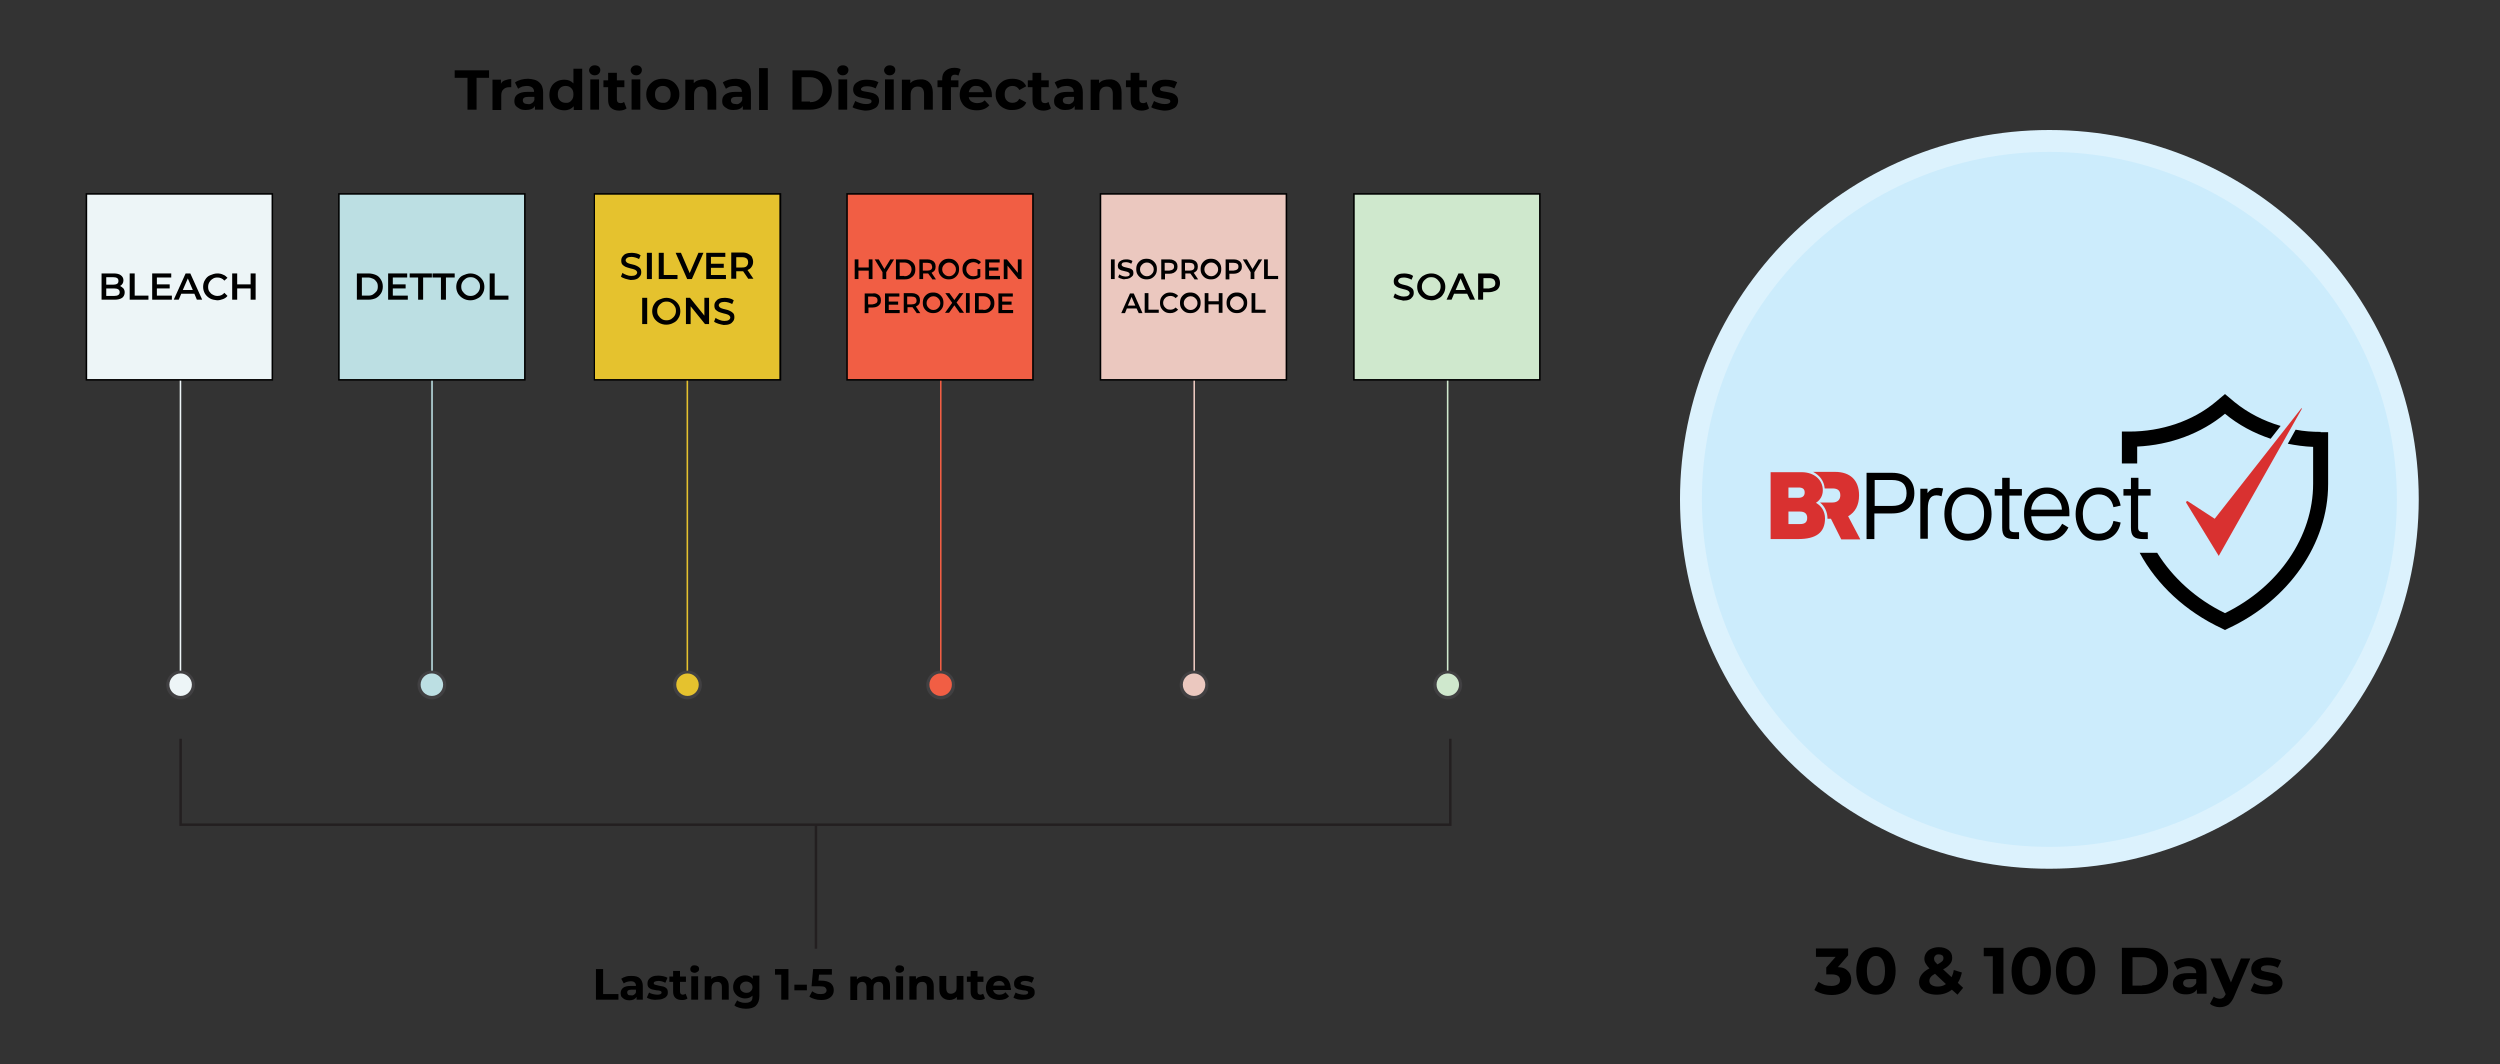 <?xml version="1.0" encoding="utf-8"?>
<!-- Generator: Adobe Illustrator 24.2.1, SVG Export Plug-In . SVG Version: 6.00 Build 0)  -->
<svg version="1.1" id="Layer_1" xmlns="http://www.w3.org/2000/svg" xmlns:xlink="http://www.w3.org/1999/xlink" x="0px" y="0px"
	 viewBox="0 0 800 340.6" style="enable-background:new 0 0 800 340.6;" xml:space="preserve">
<rect x="0" y="0" width="800" height="340.6" fill="#333333" stroke="none"/>
<style type="text/css">
	.st0{fill:#EBC8BF;}
	.st1{fill:#414042;}
	.st2{fill:#CCECFC;}
	.st3{fill:#DCF2FD;}
	.st4{fill:#EDF5F7;}
	.st5{fill:#BCDFE3;}
	.st6{fill:#E5C22E;}
	.st7{fill:#F15E44;}
	.st8{fill:#231F20;}
	.st9{fill:#CFE8CD;}
	.st10{fill:#D93130;}
	.st11{fill:#EDF5F7;stroke:#000000;stroke-width:0.5;stroke-miterlimit:10;}
	.st12{fill:#BCDFE3;stroke:#000000;stroke-width:0.5;stroke-miterlimit:10;}
	.st13{fill:#E5C22E;stroke:#000000;stroke-width:0.5;stroke-miterlimit:10;}
	.st14{fill:#F15E44;stroke:#000000;stroke-width:0.5;stroke-miterlimit:10;}
	.st15{fill:#EBC8BF;stroke:#000000;stroke-width:0.5;stroke-miterlimit:10;}
	.st16{fill:#CFE8CD;stroke:#000000;stroke-width:0.5;stroke-miterlimit:10;}
</style>
<g>
	<rect x="381.9" y="121.6" class="st0" width="0.5" height="93.5"/>
</g>
<g>
	<circle class="st0" cx="382.1" cy="219.2" r="4.1"/>
</g>
<g>
	<path class="st1" d="M382.1,223.8c-2.6,0-4.6-2.1-4.6-4.6c0-2.6,2.1-4.6,4.6-4.6c2.6,0,4.6,2.1,4.6,4.6c0,0,0,0,0,0
		C386.7,221.7,384.7,223.8,382.1,223.8z M382.1,215.5c-2,0-3.6,1.6-3.6,3.6s1.6,3.6,3.6,3.6c2,0,3.6-1.6,3.6-3.6c0,0,0,0,0,0
		C385.7,217.2,384.1,215.5,382.1,215.5L382.1,215.5L382.1,215.5z"/>
</g>
<g>
	<circle class="st2" cx="655.8" cy="159.8" r="114.7"/>
</g>
<g>
	<path class="st3" d="M655.8,278c-65.3,0-118.2-52.9-118.2-118.2c0-65.3,52.9-118.2,118.2-118.2c65.3,0,118.2,52.9,118.2,118.2
		c0,0,0,0,0,0C773.9,225.1,721.1,277.9,655.8,278z M655.8,48.6c-61.4,0-111.2,49.8-111.2,111.2c0,61.4,49.8,111.2,111.2,111.2
		S767,221.2,767,159.8c0,0,0,0,0,0C767,98.4,717.2,48.7,655.8,48.6z"/>
</g>
<g>
	<rect x="57.5" y="121.6" class="st4" width="0.5" height="93.5"/>
</g>
<g>
	<circle class="st4" cx="57.8" cy="219.2" r="4.1"/>
</g>
<g>
	<path class="st1" d="M57.8,223.8c-2.6,0-4.6-2.1-4.6-4.6c0-2.6,2.1-4.6,4.6-4.6c2.5,0,4.6,2.1,4.6,4.6
		C62.4,221.7,60.4,223.8,57.8,223.8C57.8,223.8,57.8,223.8,57.8,223.8z M57.8,215.5c-2,0-3.6,1.7-3.6,3.6c0,2,1.7,3.6,3.6,3.6
		c2,0,3.6-1.6,3.6-3.6C61.4,217.2,59.8,215.5,57.8,215.5C57.8,215.5,57.8,215.5,57.8,215.5L57.8,215.5z"/>
</g>
<g>
	<rect x="138" y="121.6" class="st5" width="0.5" height="93.5"/>
</g>
<g>
	<circle class="st5" cx="138.2" cy="219.2" r="4.1"/>
</g>
<g>
	<path class="st1" d="M138.2,223.8c-2.6,0-4.6-2.1-4.6-4.6c0-2.6,2.1-4.6,4.6-4.6c2.6,0,4.6,2.1,4.6,4.6c0,0,0,0,0,0
		C142.8,221.7,140.8,223.8,138.2,223.8z M138.2,215.5c-2,0-3.6,1.6-3.6,3.6c0,2,1.6,3.6,3.6,3.6c2,0,3.6-1.6,3.6-3.6c0,0,0,0,0,0
		C141.8,217.2,140.2,215.5,138.2,215.5L138.2,215.5L138.2,215.5z"/>
</g>
<g>
	<rect x="219.7" y="121.6" class="st6" width="0.5" height="93.5"/>
</g>
<g>
	<circle class="st6" cx="220" cy="219.2" r="4.1"/>
</g>
<g>
	<path class="st1" d="M220,223.8c-2.6,0-4.6-2.1-4.6-4.6c0-2.6,2.1-4.6,4.6-4.6c2.6,0,4.6,2.1,4.6,4.6c0,0,0,0,0,0
		C224.6,221.7,222.5,223.8,220,223.8z M220,215.5c-2,0-3.6,1.6-3.6,3.6c0,2,1.6,3.6,3.6,3.6c2,0,3.6-1.6,3.6-3.6c0,0,0,0,0,0
		C223.6,217.2,222,215.5,220,215.5L220,215.5L220,215.5z"/>
</g>
<g>
	<rect x="300.8" y="121.6" class="st7" width="0.5" height="93.5"/>
</g>
<g>
	<circle class="st7" cx="301" cy="219.2" r="4.1"/>
</g>
<g>
	<path class="st1" d="M301,223.8c-2.6,0-4.6-2.1-4.6-4.6c0-2.6,2.1-4.6,4.6-4.6c2.6,0,4.6,2.1,4.6,4.6c0,0,0,0,0,0
		C305.7,221.7,303.6,223.8,301,223.8z M301,215.5c-2,0-3.6,1.6-3.6,3.6s1.6,3.6,3.6,3.6c2,0,3.6-1.6,3.6-3.6c0,0,0,0,0,0
		C304.7,217.2,303,215.5,301,215.5L301,215.5L301,215.5z"/>
</g>
<g>
	<polygon class="st8" points="464.5,264.3 57.4,264.3 57.4,236.4 58.2,236.4 58.2,263.5 463.7,263.5 463.7,236.4 464.5,236.4 	"/>
</g>
<g>
	<rect x="260.7" y="263.9" class="st8" width="0.8" height="39.7"/>
</g>
<g>
	<rect x="27.7" y="62.1" class="st4" width="59.5" height="59.5"/>
	<path d="M87.4,121.8h-60v-60h60V121.8z M27.9,121.3h59v-59h-59V121.3z"/>
</g>
<g>
	<rect x="108.5" y="62.1" class="st5" width="59.5" height="59.5"/>
	<path d="M168.2,121.8h-60v-60h60V121.8z M108.7,121.3h59v-59h-59V121.3z"/>
</g>
<g>
	<rect x="190.2" y="62.1" class="st6" width="59.5" height="59.5"/>
	<path d="M250,121.8h-60v-60h60V121.8z M190.4,121.3h59v-59h-59V121.3z"/>
</g>
<g>
	<rect x="271" y="62.1" class="st7" width="59.5" height="59.5"/>
	<path d="M330.8,121.8h-60v-60h60V121.8z M271.3,121.3h59v-59h-59V121.3z"/>
</g>
<g>
	<rect x="352.1" y="62.1" class="st0" width="59.5" height="59.5"/>
	<path d="M411.9,121.8h-60v-60h60V121.8z M352.4,121.3h59v-59h-59V121.3z"/>
</g>
<g>
	<path d="M190.7,310.1h2.3v8h4.9v1.8h-7.2V310.1z"/>
	<path d="M204.8,313.1c0.6,0.6,0.9,1.4,0.9,2.5v4.3h-2V319c-0.4,0.7-1.2,1.1-2.3,1.1c-0.6,0-1.1-0.1-1.5-0.3c-0.4-0.2-0.7-0.5-1-0.8
		c-0.2-0.3-0.3-0.7-0.3-1.2c0-0.7,0.3-1.3,0.8-1.7s1.3-0.6,2.4-0.6h1.7c0-0.5-0.1-0.8-0.4-1.1c-0.3-0.3-0.7-0.4-1.3-0.4
		c-0.4,0-0.8,0.1-1.2,0.2s-0.7,0.3-1,0.5l-0.8-1.5c0.4-0.3,0.9-0.5,1.5-0.7c0.6-0.2,1.2-0.2,1.8-0.2
		C203.3,312.3,204.2,312.5,204.8,313.1z M202.9,318.3c0.3-0.2,0.5-0.4,0.6-0.8v-0.8H202c-0.9,0-1.3,0.3-1.3,0.9
		c0,0.3,0.1,0.5,0.3,0.7c0.2,0.2,0.5,0.2,0.9,0.2C202.3,318.6,202.6,318.5,202.9,318.3z"/>
	<path d="M208.4,319.8c-0.6-0.2-1.1-0.3-1.4-0.6l0.7-1.6c0.3,0.2,0.7,0.4,1.2,0.5c0.5,0.1,0.9,0.2,1.4,0.2c0.9,0,1.4-0.2,1.4-0.7
		c0-0.2-0.1-0.4-0.4-0.5c-0.3-0.1-0.6-0.2-1.2-0.2c-0.6-0.1-1.1-0.2-1.5-0.3s-0.7-0.3-1-0.6c-0.3-0.3-0.4-0.7-0.4-1.3
		c0-0.5,0.1-0.9,0.4-1.3c0.3-0.4,0.7-0.7,1.2-0.9c0.5-0.2,1.1-0.3,1.9-0.3c0.5,0,1.1,0.1,1.6,0.2c0.5,0.1,1,0.3,1.3,0.5l-0.7,1.6
		c-0.7-0.4-1.4-0.6-2.2-0.6c-0.5,0-0.8,0.1-1.1,0.2s-0.4,0.3-0.4,0.5c0,0.2,0.1,0.4,0.4,0.5c0.3,0.1,0.7,0.2,1.2,0.3
		c0.6,0.1,1.1,0.2,1.5,0.3c0.4,0.1,0.7,0.3,1,0.6c0.3,0.3,0.4,0.7,0.4,1.3c0,0.5-0.1,0.9-0.4,1.2c-0.3,0.4-0.7,0.6-1.2,0.8
		c-0.5,0.2-1.2,0.3-1.9,0.3C209.6,320,209,319.9,208.4,319.8z"/>
	<path d="M220,319.5c-0.2,0.2-0.5,0.3-0.8,0.4c-0.3,0.1-0.6,0.1-1,0.1c-0.9,0-1.6-0.2-2.1-0.7c-0.5-0.5-0.7-1.1-0.7-2v-3.1h-1.2
		v-1.7h1.2v-1.8h2.2v1.8h1.9v1.7h-1.9v3.1c0,0.3,0.1,0.6,0.2,0.7c0.2,0.2,0.4,0.3,0.7,0.3c0.3,0,0.6-0.1,0.9-0.3L220,319.5z"/>
	<path d="M221.3,311c-0.3-0.2-0.4-0.5-0.4-0.9c0-0.3,0.1-0.6,0.4-0.9s0.6-0.3,1-0.3c0.4,0,0.7,0.1,1,0.3c0.3,0.2,0.4,0.5,0.4,0.8
		c0,0.4-0.1,0.7-0.4,0.9c-0.3,0.2-0.6,0.4-1,0.4C221.9,311.3,221.6,311.2,221.3,311z M221.2,312.4h2.2v7.5h-2.2V312.4z"/>
	<path d="M232.3,313.1c0.6,0.6,0.9,1.4,0.9,2.5v4.3h-2.2v-4c0-0.6-0.1-1-0.4-1.3c-0.3-0.3-0.6-0.4-1.1-0.4c-0.6,0-1,0.2-1.3,0.5
		c-0.3,0.3-0.5,0.8-0.5,1.5v3.7h-2.2v-7.5h2.1v0.9c0.3-0.3,0.6-0.6,1.1-0.7s0.9-0.3,1.4-0.3C230.9,312.3,231.7,312.5,232.3,313.1z"
		/>
	<path d="M243,312.4v6.3c0,1.4-0.4,2.4-1.1,3.1c-0.7,0.7-1.8,1-3.2,1c-0.7,0-1.4-0.1-2.1-0.3c-0.7-0.2-1.2-0.4-1.6-0.8l0.9-1.6
		c0.3,0.3,0.7,0.5,1.2,0.6c0.5,0.2,1,0.2,1.5,0.2c0.8,0,1.3-0.2,1.7-0.5c0.4-0.3,0.5-0.9,0.5-1.5v-0.3c-0.6,0.6-1.4,0.9-2.4,0.9
		c-0.7,0-1.3-0.2-1.9-0.5c-0.6-0.3-1-0.7-1.4-1.3s-0.5-1.2-0.5-1.9s0.2-1.4,0.5-1.9s0.8-1,1.4-1.3c0.6-0.3,1.2-0.5,1.9-0.5
		c1.1,0,1.9,0.4,2.5,1.1v-1H243z M240.2,317.2c0.4-0.3,0.6-0.8,0.6-1.3s-0.2-1-0.6-1.3s-0.8-0.5-1.4-0.5s-1.1,0.2-1.4,0.5
		c-0.4,0.3-0.6,0.8-0.6,1.3s0.2,1,0.6,1.3c0.4,0.3,0.8,0.5,1.4,0.5S239.9,317.6,240.2,317.2z"/>
	<path d="M252.3,310.1v9.8H250v-8h-2v-1.8H252.3z"/>
	<path d="M254.2,315.1h4v1.8h-4V315.1z"/>
	<path d="M265.8,314.6c0.7,0.6,1,1.3,1,2.2c0,0.6-0.1,1.1-0.4,1.6s-0.8,0.9-1.4,1.2c-0.6,0.3-1.4,0.4-2.3,0.4c-0.7,0-1.4-0.1-2-0.3
		c-0.7-0.2-1.2-0.4-1.7-0.8l0.9-1.7c0.4,0.3,0.8,0.5,1.3,0.7c0.5,0.2,1,0.2,1.5,0.2c0.6,0,1-0.1,1.3-0.3c0.3-0.2,0.5-0.5,0.5-0.9
		c0-0.4-0.2-0.7-0.5-1c-0.3-0.2-0.9-0.3-1.8-0.3h-2.5l0.5-5.5h6v1.8h-4.1l-0.2,1.9h0.8C264.1,313.8,265.1,314.1,265.8,314.6z"/>
	<path d="M284,313.1c0.6,0.6,0.8,1.4,0.8,2.5v4.3h-2.2v-4c0-0.6-0.1-1-0.4-1.3c-0.2-0.3-0.6-0.4-1.1-0.4c-0.5,0-0.9,0.2-1.2,0.5
		s-0.4,0.8-0.4,1.5v3.8h-2.2v-4c0-1.2-0.5-1.8-1.4-1.8c-0.5,0-0.9,0.2-1.2,0.5c-0.3,0.3-0.4,0.8-0.4,1.5v3.8h-2.2v-7.5h2.1v0.9
		c0.3-0.3,0.6-0.6,1-0.7c0.4-0.2,0.9-0.3,1.3-0.3c0.5,0,1,0.1,1.4,0.3s0.8,0.5,1,0.9c0.3-0.4,0.7-0.7,1.2-0.9c0.5-0.2,1-0.3,1.5-0.3
		C282.7,312.3,283.5,312.5,284,313.1z"/>
	<path d="M286.9,311c-0.3-0.2-0.4-0.5-0.4-0.9c0-0.3,0.1-0.6,0.4-0.9s0.6-0.3,1-0.3c0.4,0,0.7,0.1,1,0.3c0.3,0.2,0.4,0.5,0.4,0.8
		c0,0.4-0.1,0.7-0.4,0.9c-0.3,0.2-0.6,0.4-1,0.4C287.5,311.3,287.2,311.2,286.9,311z M286.8,312.4h2.2v7.5h-2.2V312.4z"/>
	<path d="M297.9,313.1c0.6,0.6,0.9,1.4,0.9,2.5v4.3h-2.2v-4c0-0.6-0.1-1-0.4-1.3c-0.3-0.3-0.6-0.4-1.1-0.4c-0.6,0-1,0.2-1.3,0.5
		c-0.3,0.3-0.5,0.8-0.5,1.5v3.7H291v-7.5h2.1v0.9c0.3-0.3,0.6-0.6,1.1-0.7s0.9-0.3,1.4-0.3C296.5,312.3,297.3,312.5,297.9,313.1z"/>
	<path d="M308.3,312.4v7.5h-2.1V319c-0.3,0.3-0.6,0.6-1,0.7c-0.4,0.2-0.8,0.3-1.3,0.3c-1,0-1.8-0.3-2.4-0.9s-0.9-1.4-0.9-2.5v-4.3
		h2.2v3.9c0,1.2,0.5,1.8,1.5,1.8c0.5,0,0.9-0.2,1.3-0.5s0.5-0.8,0.5-1.5v-3.7H308.3z"/>
	<path d="M315.2,319.5c-0.2,0.2-0.5,0.3-0.8,0.4c-0.3,0.1-0.6,0.1-1,0.1c-0.9,0-1.6-0.2-2.1-0.7c-0.5-0.5-0.7-1.1-0.7-2v-3.1h-1.2
		v-1.7h1.2v-1.8h2.2v1.8h1.9v1.7h-1.9v3.1c0,0.3,0.1,0.6,0.2,0.7s0.4,0.3,0.7,0.3c0.3,0,0.6-0.1,0.9-0.3L315.2,319.5z"/>
	<path d="M323.5,316.8h-5.7c0.1,0.5,0.3,0.8,0.7,1.1s0.9,0.4,1.4,0.4c0.4,0,0.7-0.1,1-0.2c0.3-0.1,0.6-0.3,0.8-0.6l1.2,1.3
		c-0.7,0.8-1.7,1.2-3.1,1.2c-0.8,0-1.6-0.2-2.3-0.5s-1.2-0.8-1.5-1.4c-0.4-0.6-0.5-1.3-0.5-2c0-0.7,0.2-1.4,0.5-2
		c0.4-0.6,0.8-1.1,1.4-1.4c0.6-0.3,1.3-0.5,2.1-0.5c0.7,0,1.4,0.2,2,0.5s1.1,0.8,1.4,1.4s0.5,1.3,0.5,2.1
		C323.6,316.2,323.5,316.4,323.5,316.8z M318.4,314.3c-0.3,0.3-0.5,0.7-0.6,1.1h3.7c-0.1-0.5-0.3-0.9-0.6-1.1
		c-0.3-0.3-0.7-0.4-1.2-0.4C319.2,313.9,318.7,314.1,318.4,314.3z"/>
	<path d="M325.7,319.8c-0.6-0.2-1.1-0.3-1.4-0.6l0.7-1.6c0.3,0.2,0.7,0.4,1.2,0.5c0.5,0.1,0.9,0.2,1.4,0.2c0.9,0,1.4-0.2,1.4-0.7
		c0-0.2-0.1-0.4-0.4-0.5c-0.3-0.1-0.6-0.2-1.2-0.2c-0.6-0.1-1.1-0.2-1.5-0.3s-0.7-0.3-1-0.6c-0.3-0.3-0.4-0.7-0.4-1.3
		c0-0.5,0.1-0.9,0.4-1.3c0.3-0.4,0.7-0.7,1.2-0.9s1.2-0.3,1.9-0.3c0.5,0,1.1,0.1,1.6,0.2c0.5,0.1,1,0.3,1.3,0.5l-0.7,1.6
		c-0.7-0.4-1.4-0.6-2.2-0.6c-0.5,0-0.8,0.1-1,0.2c-0.2,0.1-0.4,0.3-0.4,0.5c0,0.2,0.1,0.4,0.4,0.5c0.3,0.1,0.7,0.2,1.2,0.3
		c0.6,0.1,1.1,0.2,1.5,0.3c0.4,0.1,0.7,0.3,1,0.6c0.3,0.3,0.4,0.7,0.4,1.3c0,0.5-0.1,0.9-0.4,1.2c-0.3,0.4-0.7,0.6-1.2,0.8
		c-0.5,0.2-1.2,0.3-1.9,0.3C326.9,320,326.3,319.9,325.7,319.8z"/>
</g>
<g>
	<path d="M149.5,24.9h-4v-2.4h11v2.4h-4v10.2h-2.9V24.9z"/>
	<path d="M161.6,25.7c0.6-0.2,1.2-0.4,2-0.4v2.6c-0.3,0-0.5,0-0.6,0c-0.8,0-1.4,0.2-1.9,0.7c-0.5,0.4-0.7,1.1-0.7,2v4.6h-2.8v-9.7
		h2.7v1.3C160.6,26.2,161,25.9,161.6,25.7z"/>
	<path d="M172.6,26.4c0.8,0.7,1.2,1.8,1.2,3.2v5.5h-2.6v-1.2c-0.5,0.9-1.5,1.3-3,1.3c-0.7,0-1.4-0.1-1.9-0.4c-0.5-0.3-1-0.6-1.3-1
		c-0.3-0.4-0.4-0.9-0.4-1.5c0-0.9,0.3-1.6,1-2.1c0.7-0.5,1.7-0.8,3.1-0.8h2.2c0-0.6-0.2-1.1-0.6-1.4c-0.4-0.3-0.9-0.5-1.7-0.5
		c-0.5,0-1,0.1-1.5,0.2c-0.5,0.2-0.9,0.4-1.3,0.7l-1-2c0.5-0.4,1.2-0.7,1.9-0.9c0.7-0.2,1.5-0.3,2.3-0.3
		C170.6,25.3,171.8,25.6,172.6,26.4z M170.2,33c0.4-0.2,0.6-0.5,0.8-1v-1H169c-1.2,0-1.7,0.4-1.7,1.1c0,0.4,0.1,0.6,0.4,0.9
		c0.3,0.2,0.7,0.3,1.2,0.3C169.4,33.4,169.8,33.3,170.2,33z"/>
	<path d="M186.3,21.8v13.4h-2.7V34c-0.7,0.8-1.7,1.3-3,1.3c-0.9,0-1.7-0.2-2.5-0.6s-1.3-1-1.7-1.7c-0.4-0.8-0.6-1.6-0.6-2.6
		s0.2-1.9,0.6-2.6c0.4-0.8,1-1.3,1.7-1.7s1.6-0.6,2.5-0.6c1.2,0,2.2,0.4,2.9,1.2v-4.7H186.3z M182.8,32.2c0.5-0.5,0.7-1.1,0.7-2
		s-0.2-1.5-0.7-2c-0.5-0.5-1.1-0.7-1.8-0.7c-0.7,0-1.3,0.2-1.8,0.7c-0.5,0.5-0.7,1.1-0.7,2s0.2,1.5,0.7,2c0.5,0.5,1.1,0.7,1.8,0.7
		C181.8,33,182.4,32.7,182.8,32.2z"/>
	<path d="M189,23.6c-0.3-0.3-0.5-0.7-0.5-1.1c0-0.4,0.2-0.8,0.5-1.1c0.3-0.3,0.7-0.5,1.3-0.5c0.5,0,0.9,0.1,1.3,0.4
		c0.3,0.3,0.5,0.6,0.5,1.1c0,0.5-0.2,0.9-0.5,1.2c-0.3,0.3-0.7,0.5-1.3,0.5C189.8,24.1,189.3,23.9,189,23.6z M188.9,25.4h2.8v9.7
		h-2.8V25.4z"/>
	<path d="M200.5,34.7c-0.3,0.2-0.6,0.4-1,0.5s-0.8,0.2-1.3,0.2c-1.2,0-2-0.3-2.7-0.9s-0.9-1.5-0.9-2.6v-4h-1.5v-2.2h1.5v-2.4h2.8
		v2.4h2.4v2.2h-2.4v3.9c0,0.4,0.1,0.7,0.3,0.9c0.2,0.2,0.5,0.3,0.9,0.3c0.4,0,0.8-0.1,1.1-0.4L200.5,34.7z"/>
	<path d="M202.3,23.6c-0.3-0.3-0.5-0.7-0.5-1.1c0-0.4,0.2-0.8,0.5-1.1c0.3-0.3,0.7-0.5,1.3-0.5c0.5,0,0.9,0.1,1.3,0.4
		c0.3,0.3,0.5,0.6,0.5,1.1c0,0.5-0.2,0.9-0.5,1.2c-0.3,0.3-0.7,0.5-1.3,0.5C203,24.1,202.6,23.9,202.3,23.6z M202.1,25.4h2.8v9.7
		h-2.8V25.4z"/>
	<path d="M209.4,34.6c-0.8-0.4-1.4-1-1.9-1.8c-0.5-0.8-0.7-1.6-0.7-2.6s0.2-1.8,0.7-2.6s1.1-1.3,1.9-1.8c0.8-0.4,1.7-0.6,2.7-0.6
		s1.9,0.2,2.7,0.6c0.8,0.4,1.4,1,1.9,1.8s0.7,1.6,0.7,2.6s-0.2,1.8-0.7,2.6c-0.5,0.8-1.1,1.3-1.9,1.8c-0.8,0.4-1.7,0.6-2.7,0.6
		S210.2,35,209.4,34.6z M213.9,32.2c0.5-0.5,0.7-1.1,0.7-2s-0.2-1.5-0.7-2s-1.1-0.7-1.8-0.7c-0.7,0-1.3,0.2-1.8,0.7
		c-0.5,0.5-0.7,1.1-0.7,2s0.2,1.5,0.7,2c0.5,0.5,1.1,0.7,1.8,0.7C212.9,33,213.5,32.7,213.9,32.2z"/>
	<path d="M228.1,26.4c0.7,0.7,1.1,1.8,1.1,3.2v5.5h-2.8V30c0-0.8-0.2-1.3-0.5-1.7s-0.8-0.6-1.5-0.6c-0.7,0-1.3,0.2-1.7,0.7
		c-0.4,0.4-0.6,1.1-0.6,2v4.8h-2.8v-9.7h2.7v1.1c0.4-0.4,0.8-0.7,1.4-0.9c0.6-0.2,1.2-0.3,1.8-0.3C226.4,25.3,227.4,25.7,228.1,26.4
		z"/>
	<path d="M239.1,26.4c0.8,0.7,1.2,1.8,1.2,3.2v5.5h-2.6v-1.2c-0.5,0.9-1.5,1.3-3,1.3c-0.7,0-1.4-0.1-1.9-0.4c-0.5-0.3-1-0.6-1.3-1
		c-0.3-0.4-0.4-0.9-0.4-1.5c0-0.9,0.3-1.6,1-2.1c0.7-0.5,1.7-0.8,3.1-0.8h2.2c0-0.6-0.2-1.1-0.6-1.4c-0.4-0.3-0.9-0.5-1.7-0.5
		c-0.5,0-1,0.1-1.5,0.2c-0.5,0.2-0.9,0.4-1.3,0.7l-1-2c0.5-0.4,1.2-0.7,1.9-0.9c0.7-0.2,1.5-0.3,2.3-0.3
		C237.2,25.3,238.3,25.6,239.1,26.4z M236.7,33c0.4-0.2,0.6-0.5,0.8-1v-1h-1.9c-1.2,0-1.7,0.4-1.7,1.1c0,0.4,0.1,0.6,0.4,0.9
		c0.3,0.2,0.7,0.3,1.2,0.3C235.9,33.4,236.4,33.3,236.7,33z"/>
	<path d="M242.9,21.8h2.8v13.4h-2.8V21.8z"/>
	<path d="M253.6,22.5h5.7c1.4,0,2.6,0.3,3.6,0.8c1,0.5,1.9,1.3,2.4,2.2c0.6,0.9,0.9,2.1,0.9,3.3s-0.3,2.4-0.9,3.3
		c-0.6,0.9-1.4,1.7-2.4,2.2c-1.1,0.5-2.3,0.8-3.6,0.8h-5.7V22.5z M259.2,32.7c1.3,0,2.3-0.4,3-1.1s1.1-1.7,1.1-2.9s-0.4-2.2-1.1-2.9
		s-1.8-1.1-3-1.1h-2.7v7.8H259.2z"/>
	<path d="M268.4,23.6c-0.3-0.3-0.5-0.7-0.5-1.1c0-0.4,0.2-0.8,0.5-1.1c0.3-0.3,0.7-0.5,1.3-0.5c0.5,0,0.9,0.1,1.3,0.4
		c0.3,0.3,0.5,0.6,0.5,1.1c0,0.5-0.2,0.9-0.5,1.2c-0.3,0.3-0.7,0.5-1.3,0.5C269.1,24.1,268.7,23.9,268.4,23.6z M268.3,25.4h2.8v9.7
		h-2.8V25.4z"/>
	<path d="M274.6,35c-0.8-0.2-1.4-0.4-1.8-0.7l0.9-2c0.4,0.3,1,0.5,1.6,0.7c0.6,0.2,1.2,0.3,1.8,0.3c1.2,0,1.8-0.3,1.8-0.9
		c0-0.3-0.2-0.5-0.5-0.6s-0.8-0.2-1.5-0.3c-0.8-0.1-1.4-0.3-2-0.4c-0.5-0.2-1-0.4-1.3-0.8c-0.4-0.4-0.6-1-0.6-1.7
		c0-0.6,0.2-1.2,0.5-1.6c0.4-0.5,0.9-0.8,1.5-1.1c0.7-0.3,1.5-0.4,2.4-0.4c0.7,0,1.4,0.1,2,0.2c0.7,0.1,1.2,0.4,1.7,0.6l-0.9,2
		c-0.9-0.5-1.8-0.7-2.8-0.7c-0.6,0-1.1,0.1-1.4,0.3c-0.3,0.2-0.5,0.4-0.5,0.6c0,0.3,0.2,0.5,0.5,0.6c0.3,0.1,0.8,0.2,1.5,0.3
		c0.8,0.1,1.4,0.3,1.9,0.4c0.5,0.2,0.9,0.4,1.3,0.8c0.4,0.4,0.6,0.9,0.6,1.7c0,0.6-0.2,1.1-0.5,1.6s-0.9,0.8-1.6,1.1
		c-0.7,0.3-1.5,0.4-2.5,0.4C276.1,35.3,275.3,35.2,274.6,35z"/>
	<path d="M283.4,23.6c-0.3-0.3-0.5-0.7-0.5-1.1c0-0.4,0.2-0.8,0.5-1.1c0.3-0.3,0.7-0.5,1.3-0.5c0.5,0,0.9,0.1,1.3,0.4
		c0.3,0.3,0.5,0.6,0.5,1.1c0,0.5-0.2,0.9-0.5,1.2c-0.3,0.3-0.7,0.5-1.3,0.5C284.1,24.1,283.7,23.9,283.4,23.6z M283.2,25.4h2.8v9.7
		h-2.8V25.4z"/>
	<path d="M297.4,26.4c0.7,0.7,1.1,1.8,1.1,3.2v5.5h-2.8V30c0-0.8-0.2-1.3-0.5-1.7s-0.8-0.6-1.5-0.6c-0.7,0-1.3,0.2-1.7,0.7
		c-0.4,0.4-0.6,1.1-0.6,2v4.8h-2.8v-9.7h2.7v1.1c0.4-0.4,0.8-0.7,1.4-0.9c0.6-0.2,1.2-0.3,1.8-0.3C295.7,25.3,296.7,25.7,297.4,26.4
		z"/>
	<path d="M304.2,25.7h2.5v2.2h-2.4v7.3h-2.8v-7.3h-1.5v-2.2h1.5v-0.4c0-1.1,0.3-2,1-2.6c0.7-0.6,1.6-1,2.8-1c0.4,0,0.8,0,1.2,0.1
		s0.7,0.2,0.9,0.4l-0.7,2c-0.3-0.2-0.7-0.3-1.1-0.3c-0.9,0-1.3,0.5-1.3,1.4V25.7z"/>
	<path d="M317.4,31.1H310c0.1,0.6,0.4,1.1,0.9,1.4s1.1,0.5,1.8,0.5c0.5,0,1-0.1,1.3-0.2c0.4-0.1,0.8-0.4,1.1-0.7l1.5,1.6
		c-0.9,1-2.2,1.6-4,1.6c-1.1,0-2.1-0.2-2.9-0.6s-1.5-1-1.9-1.8c-0.5-0.8-0.7-1.6-0.7-2.6c0-0.9,0.2-1.8,0.7-2.6
		c0.5-0.8,1.1-1.4,1.9-1.8c0.8-0.4,1.7-0.6,2.6-0.6c0.9,0,1.8,0.2,2.6,0.6c0.8,0.4,1.4,1,1.8,1.8c0.4,0.8,0.7,1.6,0.7,2.7
		C317.4,30.3,317.4,30.6,317.4,31.1z M310.8,28c-0.4,0.4-0.7,0.9-0.8,1.5h4.8c-0.1-0.6-0.4-1.1-0.8-1.5c-0.4-0.4-1-0.5-1.6-0.5
		C311.8,27.4,311.2,27.6,310.8,28z"/>
	<path d="M321.2,34.6c-0.8-0.4-1.5-1-1.9-1.8c-0.5-0.8-0.7-1.6-0.7-2.6s0.2-1.8,0.7-2.6s1.1-1.3,1.9-1.8c0.8-0.4,1.7-0.6,2.8-0.6
		c1,0,1.9,0.2,2.7,0.6c0.8,0.4,1.3,1,1.7,1.8l-2.2,1.2c-0.5-0.9-1.2-1.3-2.2-1.3c-0.7,0-1.3,0.2-1.8,0.7c-0.5,0.5-0.7,1.1-0.7,2
		s0.2,1.5,0.7,2c0.5,0.5,1.1,0.7,1.8,0.7c1,0,1.7-0.4,2.2-1.3l2.2,1.2c-0.3,0.8-0.9,1.4-1.7,1.8c-0.8,0.4-1.7,0.6-2.7,0.6
		C322.9,35.3,322,35,321.2,34.6z"/>
	<path d="M336.3,34.7c-0.3,0.2-0.6,0.4-1,0.5c-0.4,0.1-0.8,0.2-1.3,0.2c-1.2,0-2-0.3-2.7-0.9s-0.9-1.5-0.9-2.6v-4h-1.5v-2.2h1.5
		v-2.4h2.8v2.4h2.4v2.2h-2.4v3.9c0,0.4,0.1,0.7,0.3,0.9s0.5,0.3,0.9,0.3c0.4,0,0.8-0.1,1.1-0.4L336.3,34.7z"/>
	<path d="M345.3,26.4c0.8,0.7,1.2,1.8,1.2,3.2v5.5h-2.6v-1.2c-0.5,0.9-1.5,1.3-3,1.3c-0.7,0-1.4-0.1-1.9-0.4s-1-0.6-1.3-1
		c-0.3-0.4-0.4-0.9-0.4-1.5c0-0.9,0.3-1.6,1-2.1c0.7-0.5,1.7-0.8,3.1-0.8h2.2c0-0.6-0.2-1.1-0.6-1.4s-0.9-0.5-1.7-0.5
		c-0.5,0-1,0.1-1.5,0.2c-0.5,0.2-0.9,0.4-1.3,0.7l-1-2c0.5-0.4,1.2-0.7,1.9-0.9c0.7-0.2,1.5-0.3,2.3-0.3
		C343.3,25.3,344.5,25.6,345.3,26.4z M342.9,33c0.4-0.2,0.6-0.5,0.8-1v-1h-1.9c-1.2,0-1.7,0.4-1.7,1.1c0,0.4,0.1,0.6,0.4,0.9
		c0.3,0.2,0.7,0.3,1.2,0.3C342.1,33.4,342.5,33.3,342.9,33z"/>
	<path d="M357.8,26.4c0.7,0.7,1.1,1.8,1.1,3.2v5.5h-2.8V30c0-0.8-0.2-1.3-0.5-1.7s-0.8-0.6-1.5-0.6c-0.7,0-1.3,0.2-1.7,0.7
		c-0.4,0.4-0.6,1.1-0.6,2v4.8H349v-9.7h2.7v1.1c0.4-0.4,0.8-0.7,1.4-0.9c0.6-0.2,1.2-0.3,1.8-0.3C356.1,25.3,357.1,25.7,357.8,26.4z
		"/>
	<path d="M367.7,34.7c-0.3,0.2-0.6,0.4-1,0.5c-0.4,0.1-0.8,0.2-1.3,0.2c-1.2,0-2-0.3-2.7-0.9s-0.9-1.5-0.9-2.6v-4h-1.5v-2.2h1.5
		v-2.4h2.8v2.4h2.4v2.2h-2.4v3.9c0,0.4,0.1,0.7,0.3,0.9s0.5,0.3,0.9,0.3c0.4,0,0.8-0.1,1.1-0.4L367.7,34.7z"/>
	<path d="M370.2,35c-0.8-0.2-1.4-0.4-1.8-0.7l0.9-2c0.4,0.3,1,0.5,1.6,0.7c0.6,0.2,1.2,0.3,1.8,0.3c1.2,0,1.8-0.3,1.8-0.9
		c0-0.3-0.2-0.5-0.5-0.6s-0.8-0.2-1.5-0.3c-0.8-0.1-1.4-0.3-2-0.4s-1-0.4-1.3-0.8c-0.4-0.4-0.6-1-0.6-1.7c0-0.6,0.2-1.2,0.5-1.6
		c0.4-0.5,0.9-0.8,1.5-1.1c0.7-0.3,1.5-0.4,2.4-0.4c0.7,0,1.4,0.1,2,0.2c0.7,0.1,1.2,0.4,1.7,0.6l-0.9,2c-0.9-0.5-1.8-0.7-2.8-0.7
		c-0.6,0-1.1,0.1-1.4,0.3s-0.4,0.4-0.4,0.6c0,0.3,0.2,0.5,0.5,0.6c0.3,0.1,0.8,0.2,1.5,0.3c0.8,0.1,1.4,0.3,1.9,0.4
		c0.5,0.2,0.9,0.4,1.3,0.8c0.4,0.4,0.6,0.9,0.6,1.7c0,0.6-0.2,1.1-0.5,1.6s-0.9,0.8-1.6,1.1c-0.7,0.3-1.5,0.4-2.5,0.4
		C371.7,35.3,370.9,35.2,370.2,35z"/>
</g>
<g>
	<path d="M591.4,310.8c0.7,0.7,1,1.7,1,2.8c0,0.9-0.2,1.6-0.7,2.4c-0.4,0.7-1.1,1.3-2,1.7c-0.9,0.4-2,0.7-3.4,0.7
		c-1,0-2.1-0.1-3.1-0.4c-1-0.3-1.9-0.7-2.6-1.2l1.3-2.6c0.6,0.4,1.2,0.7,1.9,1c0.7,0.2,1.5,0.3,2.3,0.3c0.9,0,1.5-0.2,2-0.5
		c0.5-0.3,0.7-0.8,0.7-1.4c0-1.2-0.9-1.8-2.8-1.8h-1.6v-2.2l3-3.4h-6.3v-2.7h10.3v2.2l-3.3,3.8C589.7,309.5,590.7,310,591.4,310.8z"
		/>
	<path d="M597,317.4c-1-0.6-1.7-1.5-2.2-2.6c-0.5-1.1-0.8-2.5-0.8-4.1s0.3-2.9,0.8-4.1c0.5-1.1,1.3-2,2.2-2.6c1-0.6,2-0.9,3.3-0.9
		s2.3,0.3,3.3,0.9s1.7,1.5,2.2,2.6c0.5,1.1,0.8,2.5,0.8,4.1s-0.3,2.9-0.8,4.1c-0.5,1.1-1.3,2-2.2,2.6c-1,0.6-2,0.9-3.3,0.9
		S598,318,597,317.4z M602.4,314.3c0.5-0.8,0.8-2,0.8-3.6c0-1.6-0.3-2.8-0.8-3.6c-0.5-0.8-1.2-1.2-2.1-1.2c-0.9,0-1.6,0.4-2.1,1.2
		c-0.5,0.8-0.8,2-0.8,3.6c0,1.6,0.3,2.8,0.8,3.6c0.5,0.8,1.2,1.2,2.1,1.2C601.2,315.4,601.9,315,602.4,314.3z"/>
	<path d="M626.4,318.3l-1.8-1.6c-1.4,1.1-3,1.6-4.9,1.6c-1.1,0-2-0.2-2.9-0.5c-0.9-0.3-1.5-0.8-2-1.4c-0.5-0.6-0.7-1.3-0.7-2.1
		c0-0.9,0.3-1.7,0.8-2.4s1.3-1.4,2.5-2c-0.5-0.5-0.9-1.1-1.2-1.6s-0.4-1-0.4-1.5c0-0.7,0.2-1.3,0.6-1.9s0.9-1,1.6-1.3
		c0.7-0.3,1.5-0.5,2.4-0.5c1.3,0,2.3,0.3,3.1,0.9c0.8,0.6,1.2,1.4,1.2,2.5c0,0.8-0.2,1.4-0.7,2c-0.5,0.6-1.2,1.2-2.2,1.7l2.7,2.5
		c0.3-0.7,0.6-1.4,0.7-2.3l2.6,0.8c-0.3,1.3-0.7,2.4-1.3,3.3l1.7,1.6L626.4,318.3z M622.7,314.9l-3.5-3.3c-0.7,0.4-1.1,0.7-1.4,1.1
		s-0.4,0.8-0.4,1.2c0,0.5,0.2,1,0.7,1.3c0.5,0.3,1.1,0.5,1.9,0.5C621,315.7,621.9,315.5,622.7,314.9z M619.3,305.8
		c-0.3,0.3-0.4,0.6-0.4,1c0,0.3,0.1,0.6,0.2,0.8c0.2,0.3,0.5,0.6,0.9,1c0.7-0.4,1.2-0.7,1.5-1c0.3-0.3,0.4-0.6,0.4-1
		c0-0.4-0.1-0.7-0.4-0.9c-0.3-0.2-0.6-0.3-1.1-0.3C619.9,305.4,619.5,305.5,619.3,305.8z"/>
	<path d="M641.1,303.3V318h-3.4v-12h-2.9v-2.7H641.1z"/>
	<path d="M646.7,317.4c-1-0.6-1.7-1.5-2.2-2.6c-0.5-1.1-0.8-2.5-0.8-4.1s0.3-2.9,0.8-4.1c0.5-1.1,1.3-2,2.2-2.6c1-0.6,2-0.9,3.3-0.9
		s2.3,0.3,3.3,0.9s1.7,1.5,2.2,2.6c0.5,1.1,0.8,2.5,0.8,4.1s-0.3,2.9-0.8,4.1c-0.5,1.1-1.3,2-2.2,2.6c-1,0.6-2,0.9-3.3,0.9
		S647.6,318,646.7,317.4z M652.1,314.3c0.5-0.8,0.8-2,0.8-3.6c0-1.6-0.3-2.8-0.8-3.6c-0.5-0.8-1.2-1.2-2.1-1.2
		c-0.9,0-1.6,0.4-2.1,1.2c-0.5,0.8-0.8,2-0.8,3.6c0,1.6,0.3,2.8,0.8,3.6c0.5,0.8,1.2,1.2,2.1,1.2C650.8,315.4,651.5,315,652.1,314.3
		z"/>
	<path d="M660.9,317.4c-1-0.6-1.7-1.5-2.2-2.6c-0.5-1.1-0.8-2.5-0.8-4.1s0.3-2.9,0.8-4.1c0.5-1.1,1.3-2,2.2-2.6c1-0.6,2-0.9,3.3-0.9
		s2.3,0.3,3.3,0.9s1.7,1.5,2.2,2.6c0.5,1.1,0.8,2.5,0.8,4.1s-0.3,2.9-0.8,4.1c-0.5,1.1-1.3,2-2.2,2.6c-1,0.6-2,0.9-3.3,0.9
		S661.9,318,660.9,317.4z M666.3,314.3c0.5-0.8,0.8-2,0.8-3.6c0-1.6-0.3-2.8-0.8-3.6c-0.5-0.8-1.2-1.2-2.1-1.2
		c-0.9,0-1.6,0.4-2.1,1.2c-0.5,0.8-0.8,2-0.8,3.6c0,1.6,0.3,2.8,0.8,3.6c0.5,0.8,1.2,1.2,2.1,1.2C665.1,315.4,665.8,315,666.3,314.3
		z"/>
	<path d="M679,303.3h6.7c1.6,0,3,0.3,4.2,0.9c1.2,0.6,2.2,1.5,2.9,2.6c0.7,1.1,1,2.4,1,3.9c0,1.5-0.3,2.8-1,3.9
		c-0.7,1.1-1.6,2-2.9,2.6c-1.2,0.6-2.6,0.9-4.2,0.9H679V303.3z M685.5,315.3c1.5,0,2.6-0.4,3.5-1.2s1.3-1.9,1.3-3.3
		c0-1.4-0.4-2.5-1.3-3.3c-0.9-0.8-2-1.2-3.5-1.2h-3.1v9.1H685.5z"/>
	<path d="M704.7,307.8c0.9,0.8,1.4,2.1,1.4,3.8v6.4h-3.1v-1.4c-0.6,1-1.8,1.6-3.4,1.6c-0.9,0-1.6-0.1-2.3-0.4
		c-0.6-0.3-1.1-0.7-1.5-1.2c-0.3-0.5-0.5-1.1-0.5-1.8c0-1,0.4-1.9,1.2-2.5c0.8-0.6,2-0.9,3.7-0.9h2.6c0-0.7-0.2-1.3-0.7-1.6
		c-0.4-0.4-1.1-0.6-2-0.6c-0.6,0-1.2,0.1-1.8,0.3c-0.6,0.2-1.1,0.4-1.5,0.8l-1.2-2.3c0.6-0.4,1.4-0.8,2.2-1c0.9-0.2,1.7-0.4,2.7-0.4
		C702.5,306.6,703.8,307,704.7,307.8z M701.9,315.6c0.4-0.3,0.7-0.6,0.9-1.1v-1.2h-2.2c-1.3,0-2,0.4-2,1.3c0,0.4,0.2,0.8,0.5,1
		c0.3,0.2,0.8,0.4,1.4,0.4C701,316,701.5,315.9,701.9,315.6z"/>
	<path d="M720.1,306.7l-5.1,12c-0.5,1.3-1.2,2.2-1.9,2.8c-0.8,0.5-1.7,0.8-2.8,0.8c-0.6,0-1.2-0.1-1.7-0.3c-0.6-0.2-1-0.4-1.4-0.8
		l1.2-2.3c0.3,0.2,0.5,0.4,0.9,0.5s0.7,0.2,1,0.2c0.4,0,0.8-0.1,1.1-0.3s0.5-0.6,0.8-1.1l0-0.1l-4.9-11.4h3.4l3.2,7.7l3.2-7.7H720.1
		z"/>
	<path d="M722.3,317.9c-0.9-0.2-1.6-0.5-2.1-0.9l1.1-2.4c0.5,0.3,1.1,0.6,1.8,0.8s1.4,0.3,2.1,0.3c1.4,0,2.1-0.3,2.1-1
		c0-0.3-0.2-0.6-0.6-0.7c-0.4-0.1-1-0.3-1.7-0.4c-0.9-0.1-1.7-0.3-2.3-0.5c-0.6-0.2-1.1-0.5-1.6-1s-0.7-1.1-0.7-2
		c0-0.7,0.2-1.3,0.6-1.9c0.4-0.6,1-1,1.8-1.3s1.7-0.5,2.8-0.5c0.8,0,1.6,0.1,2.4,0.3s1.4,0.4,2,0.7l-1.1,2.3c-1-0.6-2.1-0.8-3.3-0.8
		c-0.7,0-1.2,0.1-1.6,0.3c-0.3,0.2-0.5,0.4-0.5,0.8c0,0.4,0.2,0.6,0.6,0.7c0.4,0.1,1,0.3,1.8,0.4c0.9,0.2,1.7,0.3,2.3,0.5
		s1.1,0.5,1.5,1c0.4,0.5,0.7,1.1,0.7,1.9c0,0.7-0.2,1.3-0.6,1.9s-1,1-1.8,1.3c-0.8,0.3-1.8,0.5-2.9,0.5
		C724.1,318.2,723.2,318.1,722.3,317.9z"/>
</g>
<g>
	<path d="M39.5,92.3c0.3,0.4,0.4,0.8,0.4,1.3c0,0.7-0.3,1.3-0.8,1.7c-0.6,0.4-1.4,0.6-2.4,0.6h-4.2v-8.4h3.9c1,0,1.8,0.2,2.3,0.6
		c0.5,0.4,0.8,0.9,0.8,1.6c0,0.4-0.1,0.8-0.3,1.1c-0.2,0.3-0.5,0.6-0.8,0.7C38.8,91.7,39.2,92,39.5,92.3z M34,88.8v2.3h2.2
		c0.5,0,1-0.1,1.3-0.3c0.3-0.2,0.4-0.5,0.4-0.9c0-0.4-0.1-0.7-0.4-0.9s-0.7-0.3-1.3-0.3H34z M38.3,93.5c0-0.8-0.6-1.2-1.8-1.2H34
		v2.4h2.5C37.7,94.7,38.3,94.3,38.3,93.5z"/>
	<path d="M41.5,87.5h1.6v7.1h4.4v1.3h-6V87.5z"/>
	<path d="M55,94.6v1.3h-6.3v-8.4h6.1v1.3h-4.6V91h4.1v1.3h-4.1v2.3H55z"/>
	<path d="M62.2,94H58l-0.8,1.9h-1.6l3.8-8.4h1.5l3.8,8.4H63L62.2,94z M61.7,92.8l-1.6-3.7l-1.6,3.7H61.7z"/>
	<path d="M67.2,95.5c-0.7-0.4-1.2-0.9-1.6-1.5c-0.4-0.7-0.6-1.4-0.6-2.2c0-0.8,0.2-1.6,0.6-2.2c0.4-0.7,0.9-1.2,1.6-1.5
		s1.5-0.6,2.3-0.6c0.7,0,1.3,0.1,1.9,0.4c0.6,0.2,1,0.6,1.4,1l-1,0.9c-0.6-0.7-1.4-1-2.2-1c-0.6,0-1.1,0.1-1.5,0.4
		c-0.5,0.3-0.8,0.6-1.1,1.1s-0.4,1-0.4,1.5c0,0.6,0.1,1.1,0.4,1.5s0.6,0.8,1.1,1c0.5,0.3,1,0.4,1.5,0.4c0.9,0,1.6-0.3,2.2-1l1,1
		c-0.4,0.5-0.9,0.8-1.4,1c-0.6,0.2-1.2,0.4-1.9,0.4C68.7,96,67.9,95.9,67.2,95.5z"/>
	<path d="M81.8,87.5v8.4h-1.6v-3.6h-4.3v3.6h-1.6v-8.4h1.6V91h4.3v-3.5H81.8z"/>
</g>
<g>
	<path d="M114.2,87.5h3.7c0.9,0,1.7,0.2,2.4,0.5s1.2,0.8,1.6,1.5c0.4,0.6,0.6,1.4,0.6,2.2s-0.2,1.6-0.6,2.2
		c-0.4,0.6-0.9,1.1-1.6,1.5c-0.7,0.3-1.5,0.5-2.4,0.5h-3.7V87.5z M117.8,94.6c0.6,0,1.2-0.1,1.6-0.4s0.8-0.6,1.1-1
		c0.3-0.4,0.4-0.9,0.4-1.5s-0.1-1.1-0.4-1.5c-0.3-0.4-0.6-0.8-1.1-1c-0.5-0.2-1-0.4-1.6-0.4h-2v5.8H117.8z"/>
	<path d="M130.5,94.6v1.3h-6.3v-8.4h6.1v1.3h-4.6V91h4.1v1.3h-4.1v2.3H130.5z"/>
	<path d="M133.9,88.8h-2.8v-1.3h7.1v1.3h-2.8v7.1h-1.6V88.8z"/>
	<path d="M141.2,88.8h-2.8v-1.3h7.1v1.3h-2.8v7.1h-1.6V88.8z"/>
	<path d="M148.2,95.5c-0.7-0.4-1.2-0.9-1.6-1.5c-0.4-0.7-0.6-1.4-0.6-2.2c0-0.8,0.2-1.6,0.6-2.2c0.4-0.7,0.9-1.2,1.6-1.5
		s1.5-0.6,2.3-0.6s1.6,0.2,2.3,0.6c0.7,0.4,1.2,0.9,1.6,1.5s0.6,1.4,0.6,2.2c0,0.8-0.2,1.6-0.6,2.2c-0.4,0.7-0.9,1.2-1.6,1.5
		c-0.7,0.4-1.5,0.6-2.3,0.6S148.9,95.9,148.2,95.5z M152.1,94.3c0.4-0.3,0.8-0.6,1.1-1.1c0.3-0.5,0.4-1,0.4-1.5
		c0-0.6-0.1-1.1-0.4-1.5c-0.3-0.5-0.6-0.8-1.1-1.1c-0.4-0.3-1-0.4-1.5-0.4s-1.1,0.1-1.5,0.4c-0.4,0.3-0.8,0.6-1.1,1.1
		s-0.4,1-0.4,1.5c0,0.6,0.1,1.1,0.4,1.5s0.6,0.8,1.1,1.1c0.4,0.3,1,0.4,1.5,0.4S151.6,94.6,152.1,94.3z"/>
	<path d="M156.7,87.5h1.6v7.1h4.4v1.3h-6V87.5z"/>
</g>
<g>
	<path d="M200.1,89.2c-0.6-0.2-1.1-0.4-1.4-0.7l0.5-1.2c0.3,0.3,0.8,0.5,1.3,0.7s1,0.3,1.5,0.3c0.6,0,1.1-0.1,1.4-0.3
		c0.3-0.2,0.5-0.5,0.5-0.8c0-0.2-0.1-0.4-0.3-0.6c-0.2-0.2-0.4-0.3-0.7-0.4c-0.3-0.1-0.6-0.2-1.1-0.3c-0.6-0.2-1.2-0.3-1.6-0.5
		c-0.4-0.2-0.7-0.4-1-0.7s-0.4-0.8-0.4-1.3c0-0.5,0.1-0.9,0.4-1.3c0.3-0.4,0.6-0.7,1.1-0.9c0.5-0.2,1.1-0.3,1.9-0.3
		c0.5,0,1,0.1,1.5,0.2c0.5,0.1,0.9,0.3,1.3,0.6l-0.5,1.2c-0.4-0.2-0.8-0.4-1.2-0.5c-0.4-0.1-0.8-0.2-1.2-0.2c-0.6,0-1.1,0.1-1.4,0.3
		c-0.3,0.2-0.5,0.5-0.5,0.8c0,0.2,0.1,0.4,0.3,0.6c0.2,0.2,0.4,0.3,0.7,0.4s0.6,0.2,1.1,0.3c0.6,0.1,1.1,0.3,1.5,0.5
		c0.4,0.2,0.7,0.4,1,0.7c0.3,0.3,0.4,0.8,0.4,1.3c0,0.5-0.1,0.9-0.4,1.3s-0.6,0.7-1.1,0.9c-0.5,0.2-1.1,0.3-1.9,0.3
		C201.4,89.5,200.7,89.4,200.1,89.2z"/>
	<path d="M207,80.9h1.6v8.4H207V80.9z"/>
	<path d="M210.8,80.9h1.6V88h4.4v1.3h-6V80.9z"/>
	<path d="M225.1,80.9l-3.7,8.4h-1.5l-3.7-8.4h1.7l2.8,6.5l2.8-6.5H225.1z"/>
	<path d="M232.3,88v1.3h-6.3v-8.4h6.1v1.3h-4.6v2.2h4.1v1.3h-4.1V88H232.3z"/>
	<path d="M239.5,89.3l-1.7-2.5c-0.1,0-0.2,0-0.3,0h-1.9v2.4H234v-8.4h3.5c0.7,0,1.4,0.1,1.9,0.4s1,0.6,1.2,1s0.4,1,0.4,1.6
		c0,0.6-0.2,1.2-0.5,1.6c-0.3,0.5-0.8,0.8-1.3,1l1.9,2.8H239.5z M238.9,82.7c-0.4-0.3-0.9-0.4-1.5-0.4h-1.8v3.3h1.8
		c0.7,0,1.2-0.1,1.5-0.4s0.5-0.7,0.5-1.2S239.3,83,238.9,82.7z"/>
	<path d="M205.5,95.3h1.6v8.4h-1.6V95.3z"/>
	<path d="M210.9,103.3c-0.7-0.4-1.2-0.9-1.6-1.5c-0.4-0.7-0.6-1.4-0.6-2.2c0-0.8,0.2-1.6,0.6-2.2c0.4-0.7,0.9-1.2,1.6-1.5
		s1.5-0.6,2.3-0.6s1.6,0.2,2.3,0.6c0.7,0.4,1.2,0.9,1.6,1.5s0.6,1.4,0.6,2.2c0,0.8-0.2,1.6-0.6,2.2c-0.4,0.7-0.9,1.2-1.6,1.5
		c-0.7,0.4-1.5,0.6-2.3,0.6S211.6,103.7,210.9,103.3z M214.8,102.1c0.4-0.3,0.8-0.6,1.1-1.1c0.3-0.5,0.4-1,0.4-1.5
		c0-0.6-0.1-1.1-0.4-1.5c-0.3-0.5-0.6-0.8-1.1-1.1c-0.4-0.3-1-0.4-1.5-0.4s-1.1,0.1-1.5,0.4c-0.4,0.3-0.8,0.6-1.1,1.1
		s-0.4,1-0.4,1.5c0,0.6,0.1,1.1,0.4,1.5s0.6,0.8,1.1,1.1c0.4,0.3,1,0.4,1.5,0.4S214.3,102.4,214.8,102.1z"/>
	<path d="M226.9,95.3v8.4h-1.3l-4.6-5.7v5.7h-1.5v-8.4h1.3l4.6,5.7v-5.7H226.9z"/>
	<path d="M229.9,103.6c-0.6-0.2-1.1-0.4-1.4-0.7l0.5-1.2c0.3,0.3,0.8,0.5,1.3,0.7s1,0.3,1.5,0.3c0.6,0,1.1-0.1,1.4-0.3
		c0.3-0.2,0.5-0.5,0.5-0.8c0-0.2-0.1-0.4-0.3-0.6c-0.2-0.2-0.4-0.3-0.7-0.4c-0.3-0.1-0.6-0.2-1.1-0.3c-0.6-0.2-1.2-0.3-1.6-0.5
		c-0.4-0.2-0.7-0.4-1-0.7s-0.4-0.8-0.4-1.3c0-0.5,0.1-0.9,0.4-1.3c0.3-0.4,0.6-0.7,1.1-0.9c0.5-0.2,1.1-0.3,1.9-0.3
		c0.5,0,1,0.1,1.5,0.2c0.5,0.1,0.9,0.3,1.3,0.6l-0.5,1.2c-0.4-0.2-0.8-0.4-1.2-0.5c-0.4-0.1-0.8-0.2-1.2-0.2c-0.6,0-1.1,0.1-1.4,0.3
		c-0.3,0.2-0.5,0.5-0.5,0.8c0,0.2,0.1,0.4,0.3,0.6c0.2,0.2,0.4,0.3,0.7,0.4s0.6,0.2,1.1,0.3c0.6,0.1,1.1,0.3,1.5,0.5
		c0.4,0.2,0.7,0.4,1,0.7c0.3,0.3,0.4,0.8,0.4,1.3c0,0.5-0.1,0.9-0.4,1.3s-0.6,0.7-1.1,0.9c-0.5,0.2-1.1,0.3-1.9,0.3
		C231.1,103.9,230.5,103.8,229.9,103.6z"/>
</g>
<g>
	<path d="M279.2,83v6.3H278v-2.7h-3.3v2.7h-1.2V83h1.2v2.6h3.3V83H279.2z"/>
	<path d="M283.6,87.1v2.2h-1.2v-2.2l-2.5-4.1h1.3l1.8,3.1l1.9-3.1h1.2L283.6,87.1z"/>
	<path d="M286.7,83h2.8c0.7,0,1.3,0.1,1.8,0.4c0.5,0.3,0.9,0.6,1.2,1.1c0.3,0.5,0.4,1,0.4,1.7s-0.1,1.2-0.4,1.7
		c-0.3,0.5-0.7,0.8-1.2,1.1s-1.1,0.4-1.8,0.4h-2.8V83z M289.4,88.4c0.5,0,0.9-0.1,1.2-0.3c0.4-0.2,0.6-0.4,0.8-0.8s0.3-0.7,0.3-1.1
		c0-0.4-0.1-0.8-0.3-1.1s-0.5-0.6-0.8-0.8c-0.4-0.2-0.8-0.3-1.2-0.3h-1.5v4.3H289.4z"/>
	<path d="M298.3,89.3l-1.3-1.8c-0.1,0-0.1,0-0.2,0h-1.4v1.8h-1.2V83h2.6c0.5,0,1,0.1,1.4,0.3c0.4,0.2,0.7,0.4,0.9,0.8
		c0.2,0.3,0.3,0.7,0.3,1.2c0,0.5-0.1,0.9-0.3,1.2s-0.6,0.6-1,0.8l1.4,2.1H298.3z M297.9,84.4c-0.3-0.2-0.7-0.3-1.2-0.3h-1.4v2.5h1.4
		c0.5,0,0.9-0.1,1.2-0.3c0.3-0.2,0.4-0.5,0.4-0.9C298.2,84.9,298.1,84.6,297.9,84.4z"/>
	<path d="M301.9,89c-0.5-0.3-0.9-0.7-1.2-1.2s-0.4-1-0.4-1.7c0-0.6,0.1-1.2,0.4-1.7s0.7-0.9,1.2-1.2c0.5-0.3,1.1-0.4,1.7-0.4
		s1.2,0.1,1.7,0.4s0.9,0.7,1.2,1.2c0.3,0.5,0.4,1,0.4,1.7c0,0.6-0.1,1.2-0.4,1.7c-0.3,0.5-0.7,0.9-1.2,1.2c-0.5,0.3-1.1,0.4-1.7,0.4
		S302.5,89.3,301.9,89z M304.8,88.1c0.3-0.2,0.6-0.5,0.8-0.8s0.3-0.7,0.3-1.1c0-0.4-0.1-0.8-0.3-1.1s-0.5-0.6-0.8-0.8
		c-0.3-0.2-0.7-0.3-1.1-0.3s-0.8,0.1-1.1,0.3c-0.3,0.2-0.6,0.5-0.8,0.8c-0.2,0.3-0.3,0.7-0.3,1.1c0,0.4,0.1,0.8,0.3,1.1
		c0.2,0.3,0.5,0.6,0.8,0.8c0.3,0.2,0.7,0.3,1.1,0.3S304.5,88.3,304.8,88.1z"/>
	<path d="M312.6,86.1h1.1v2.5c-0.3,0.3-0.7,0.5-1.1,0.6s-0.9,0.2-1.3,0.2c-0.6,0-1.2-0.1-1.7-0.4c-0.5-0.3-0.9-0.7-1.2-1.2
		c-0.3-0.5-0.4-1-0.4-1.7c0-0.6,0.1-1.2,0.4-1.7c0.3-0.5,0.7-0.9,1.2-1.2c0.5-0.3,1.1-0.4,1.8-0.4c0.5,0,1,0.1,1.4,0.3
		s0.8,0.4,1.1,0.8l-0.7,0.7c-0.5-0.5-1.1-0.7-1.7-0.7c-0.4,0-0.8,0.1-1.2,0.3c-0.3,0.2-0.6,0.4-0.8,0.8c-0.2,0.3-0.3,0.7-0.3,1.2
		c0,0.4,0.1,0.8,0.3,1.1c0.2,0.3,0.5,0.6,0.8,0.8c0.3,0.2,0.7,0.3,1.2,0.3c0.5,0,0.9-0.1,1.3-0.3V86.1z"/>
	<path d="M320,88.4v1h-4.7V83h4.6v1h-3.4v1.6h3v1h-3v1.7H320z"/>
	<path d="M326.9,83v6.3h-1l-3.5-4.3v4.3h-1.2V83h1l3.5,4.3V83H326.9z"/>
	<path d="M280.7,94.1c0.4,0.2,0.7,0.4,0.9,0.8c0.2,0.3,0.3,0.7,0.3,1.2c0,0.5-0.1,0.9-0.3,1.2c-0.2,0.3-0.5,0.6-0.9,0.8
		c-0.4,0.2-0.9,0.3-1.4,0.3h-1.4v1.8h-1.2v-6.3h2.6C279.8,93.8,280.3,93.9,280.7,94.1z M280.4,97c0.3-0.2,0.4-0.5,0.4-0.9
		c0-0.4-0.1-0.7-0.4-0.9c-0.3-0.2-0.7-0.3-1.2-0.3h-1.4v2.5h1.4C279.7,97.3,280.1,97.2,280.4,97z"/>
	<path d="M287.9,99.2v1h-4.7v-6.3h4.6v1h-3.4v1.6h3v1h-3v1.7H287.9z"/>
	<path d="M293.3,100.1l-1.3-1.8c-0.1,0-0.1,0-0.2,0h-1.4v1.8h-1.2v-6.3h2.6c0.5,0,1,0.1,1.4,0.3c0.4,0.2,0.7,0.4,0.9,0.8
		c0.2,0.3,0.3,0.7,0.3,1.2c0,0.5-0.1,0.9-0.3,1.2s-0.6,0.6-1,0.8l1.4,2.1H293.3z M292.9,95.2c-0.3-0.2-0.7-0.3-1.2-0.3h-1.4v2.5h1.4
		c0.5,0,0.9-0.1,1.2-0.3c0.3-0.2,0.4-0.5,0.4-0.9C293.3,95.7,293.1,95.4,292.9,95.2z"/>
	<path d="M296.9,99.8c-0.5-0.3-0.9-0.7-1.2-1.2s-0.4-1-0.4-1.7c0-0.6,0.1-1.2,0.4-1.7s0.7-0.9,1.2-1.2c0.5-0.3,1.1-0.4,1.7-0.4
		s1.2,0.1,1.7,0.4s0.9,0.7,1.2,1.2c0.3,0.5,0.4,1,0.4,1.7c0,0.6-0.1,1.2-0.4,1.7c-0.3,0.5-0.7,0.9-1.2,1.2c-0.5,0.3-1.1,0.4-1.7,0.4
		S297.5,100.1,296.9,99.8z M299.8,98.9c0.3-0.2,0.6-0.5,0.8-0.8s0.3-0.7,0.3-1.1c0-0.4-0.1-0.8-0.3-1.1s-0.5-0.6-0.8-0.8
		c-0.3-0.2-0.7-0.3-1.1-0.3s-0.8,0.1-1.1,0.3c-0.3,0.2-0.6,0.5-0.8,0.8c-0.2,0.3-0.3,0.7-0.3,1.1c0,0.4,0.1,0.8,0.3,1.1
		c0.2,0.3,0.5,0.6,0.8,0.8c0.3,0.2,0.7,0.3,1.1,0.3S299.5,99.1,299.8,98.9z"/>
	<path d="M307.1,100.1l-1.7-2.4l-1.7,2.4h-1.3l2.3-3.2l-2.2-3.1h1.3l1.6,2.2l1.6-2.2h1.3l-2.2,3l2.4,3.3H307.1z"/>
	<path d="M309.1,93.8h1.2v6.3h-1.2V93.8z"/>
	<path d="M312,93.8h2.8c0.7,0,1.3,0.1,1.8,0.4c0.5,0.3,0.9,0.6,1.2,1.1c0.3,0.5,0.4,1,0.4,1.7s-0.1,1.2-0.4,1.7
		c-0.3,0.5-0.7,0.8-1.2,1.1s-1.1,0.4-1.8,0.4H312V93.8z M314.7,99.2c0.5,0,0.9-0.1,1.2-0.3c0.4-0.2,0.6-0.4,0.8-0.8s0.3-0.7,0.3-1.1
		c0-0.4-0.1-0.8-0.3-1.1s-0.5-0.6-0.8-0.8c-0.4-0.2-0.8-0.3-1.2-0.3h-1.5v4.3H314.7z"/>
	<path d="M324.2,99.2v1h-4.7v-6.3h4.6v1h-3.4v1.6h3v1h-3v1.7H324.2z"/>
</g>
<g>
	<path d="M355.5,83h1.2v6.3h-1.2V83z"/>
	<path d="M358.9,89.2c-0.5-0.1-0.8-0.3-1.1-0.5l0.4-0.9c0.3,0.2,0.6,0.4,0.9,0.5s0.8,0.2,1.1,0.2c0.5,0,0.8-0.1,1-0.2
		c0.2-0.1,0.3-0.3,0.3-0.6c0-0.2-0.1-0.3-0.2-0.4s-0.3-0.2-0.5-0.3c-0.2-0.1-0.5-0.1-0.8-0.2c-0.5-0.1-0.9-0.2-1.2-0.3
		c-0.3-0.1-0.6-0.3-0.8-0.5s-0.3-0.6-0.3-1c0-0.3,0.1-0.7,0.3-1c0.2-0.3,0.5-0.5,0.9-0.7s0.8-0.3,1.4-0.3c0.4,0,0.8,0,1.1,0.1
		s0.7,0.2,1,0.4l-0.4,0.9c-0.3-0.2-0.6-0.3-0.9-0.4c-0.3-0.1-0.6-0.1-0.9-0.1c-0.5,0-0.8,0.1-1,0.2c-0.2,0.2-0.3,0.4-0.3,0.6
		c0,0.2,0.1,0.3,0.2,0.4c0.1,0.1,0.3,0.2,0.5,0.3c0.2,0.1,0.5,0.1,0.8,0.2c0.5,0.1,0.9,0.2,1.2,0.3c0.3,0.1,0.6,0.3,0.8,0.5
		s0.3,0.6,0.3,1c0,0.3-0.1,0.7-0.3,0.9s-0.5,0.5-0.9,0.7c-0.4,0.2-0.9,0.3-1.4,0.3C359.8,89.4,359.4,89.4,358.9,89.2z"/>
	<path d="M365.2,89c-0.5-0.3-0.9-0.7-1.2-1.2s-0.4-1-0.4-1.7c0-0.6,0.1-1.2,0.4-1.7s0.7-0.9,1.2-1.2c0.5-0.3,1.1-0.4,1.7-0.4
		s1.2,0.1,1.7,0.4s0.9,0.7,1.2,1.2c0.3,0.5,0.4,1,0.4,1.7c0,0.6-0.1,1.2-0.4,1.7c-0.3,0.5-0.7,0.9-1.2,1.2c-0.5,0.3-1.1,0.4-1.7,0.4
		S365.8,89.3,365.2,89z M368.1,88.1c0.3-0.2,0.6-0.5,0.8-0.8s0.3-0.7,0.3-1.1c0-0.4-0.1-0.8-0.3-1.1s-0.5-0.6-0.8-0.8
		c-0.3-0.2-0.7-0.3-1.1-0.3s-0.8,0.1-1.1,0.3c-0.3,0.2-0.6,0.5-0.8,0.8c-0.2,0.3-0.3,0.7-0.3,1.1c0,0.4,0.1,0.8,0.3,1.1
		c0.2,0.3,0.5,0.6,0.8,0.8c0.3,0.2,0.7,0.3,1.1,0.3S367.8,88.3,368.1,88.1z"/>
	<path d="M375.6,83.3c0.4,0.2,0.7,0.4,0.9,0.8c0.2,0.3,0.3,0.7,0.3,1.2c0,0.5-0.1,0.9-0.3,1.2c-0.2,0.3-0.5,0.6-0.9,0.8
		c-0.4,0.2-0.9,0.3-1.4,0.3h-1.4v1.8h-1.2V83h2.6C374.8,83,375.2,83.1,375.6,83.3z M375.3,86.2c0.3-0.2,0.4-0.5,0.4-0.9
		c0-0.4-0.1-0.7-0.4-0.9c-0.3-0.2-0.7-0.3-1.2-0.3h-1.4v2.5h1.4C374.7,86.5,375.1,86.4,375.3,86.2z"/>
	<path d="M382.2,89.3l-1.3-1.8c-0.1,0-0.1,0-0.2,0h-1.4v1.8h-1.2V83h2.6c0.5,0,1,0.1,1.4,0.3c0.4,0.2,0.7,0.4,0.9,0.8
		c0.2,0.3,0.3,0.7,0.3,1.2c0,0.5-0.1,0.9-0.3,1.2s-0.6,0.6-1,0.8l1.4,2.1H382.2z M381.8,84.4c-0.3-0.2-0.7-0.3-1.2-0.3h-1.4v2.5h1.4
		c0.5,0,0.9-0.1,1.2-0.3c0.3-0.2,0.4-0.5,0.4-0.9C382.2,84.9,382,84.6,381.8,84.4z"/>
	<path d="M385.8,89c-0.5-0.3-0.9-0.7-1.2-1.2s-0.4-1-0.4-1.7c0-0.6,0.1-1.2,0.4-1.7s0.7-0.9,1.2-1.2c0.5-0.3,1.1-0.4,1.7-0.4
		s1.2,0.1,1.7,0.4s0.9,0.7,1.2,1.2c0.3,0.5,0.4,1,0.4,1.7c0,0.6-0.1,1.2-0.4,1.7c-0.3,0.5-0.7,0.9-1.2,1.2c-0.5,0.3-1.1,0.4-1.7,0.4
		S386.4,89.3,385.8,89z M388.7,88.1c0.3-0.2,0.6-0.5,0.8-0.8s0.3-0.7,0.3-1.1c0-0.4-0.1-0.8-0.3-1.1s-0.5-0.6-0.8-0.8
		c-0.3-0.2-0.7-0.3-1.1-0.3s-0.8,0.1-1.1,0.3c-0.3,0.2-0.6,0.5-0.8,0.8c-0.2,0.3-0.3,0.7-0.3,1.1c0,0.4,0.1,0.8,0.3,1.1
		c0.2,0.3,0.5,0.6,0.8,0.8c0.3,0.2,0.7,0.3,1.1,0.3S388.4,88.3,388.7,88.1z"/>
	<path d="M396.2,83.3c0.4,0.2,0.7,0.4,0.9,0.8c0.2,0.3,0.3,0.7,0.3,1.2c0,0.5-0.1,0.9-0.3,1.2c-0.2,0.3-0.5,0.6-0.9,0.8
		c-0.4,0.2-0.9,0.3-1.4,0.3h-1.4v1.8h-1.2V83h2.6C395.4,83,395.8,83.1,396.2,83.3z M395.9,86.2c0.3-0.2,0.4-0.5,0.4-0.9
		c0-0.4-0.1-0.7-0.4-0.9c-0.3-0.2-0.7-0.3-1.2-0.3h-1.4v2.5h1.4C395.3,86.5,395.7,86.4,395.9,86.2z"/>
	<path d="M401.4,87.1v2.2h-1.2v-2.2l-2.5-4.1h1.3l1.8,3.1l1.9-3.1h1.2L401.4,87.1z"/>
	<path d="M404.5,83h1.2v5.3h3.3v1h-4.5V83z"/>
	<path d="M363.7,98.7h-3.1l-0.6,1.5h-1.2l2.8-6.3h1.2l2.8,6.3h-1.2L363.7,98.7z M363.3,97.8l-1.2-2.8l-1.2,2.8H363.3z"/>
	<path d="M366.3,93.8h1.2v5.3h3.3v1h-4.5V93.8z"/>
	<path d="M372.8,99.8c-0.5-0.3-0.9-0.7-1.2-1.2c-0.3-0.5-0.4-1-0.4-1.7c0-0.6,0.1-1.2,0.4-1.7c0.3-0.5,0.7-0.9,1.2-1.2
		c0.5-0.3,1.1-0.4,1.7-0.4c0.5,0,1,0.1,1.4,0.3c0.4,0.2,0.8,0.4,1.1,0.8l-0.8,0.7c-0.5-0.5-1-0.7-1.7-0.7c-0.4,0-0.8,0.1-1.2,0.3
		c-0.3,0.2-0.6,0.5-0.8,0.8c-0.2,0.3-0.3,0.7-0.3,1.1c0,0.4,0.1,0.8,0.3,1.1c0.2,0.3,0.5,0.6,0.8,0.8c0.3,0.2,0.7,0.3,1.2,0.3
		c0.7,0,1.2-0.2,1.7-0.7l0.8,0.7c-0.3,0.3-0.7,0.6-1.1,0.8c-0.4,0.2-0.9,0.3-1.4,0.3C373.9,100.2,373.3,100.1,372.8,99.8z"/>
	<path d="M379.2,99.8c-0.5-0.3-0.9-0.7-1.2-1.2s-0.4-1-0.4-1.7c0-0.6,0.1-1.2,0.4-1.7s0.7-0.9,1.2-1.2c0.5-0.3,1.1-0.4,1.7-0.4
		s1.2,0.1,1.7,0.4s0.9,0.7,1.2,1.2c0.3,0.5,0.4,1,0.4,1.7c0,0.6-0.1,1.2-0.4,1.7c-0.3,0.5-0.7,0.9-1.2,1.2c-0.5,0.3-1.1,0.4-1.7,0.4
		S379.7,100.1,379.2,99.8z M382.1,98.9c0.3-0.2,0.6-0.5,0.8-0.8s0.3-0.7,0.3-1.1c0-0.4-0.1-0.8-0.3-1.1s-0.5-0.6-0.8-0.8
		c-0.3-0.2-0.7-0.3-1.1-0.3s-0.8,0.1-1.1,0.3c-0.3,0.2-0.6,0.5-0.8,0.8c-0.2,0.3-0.3,0.7-0.3,1.1c0,0.4,0.1,0.8,0.3,1.1
		c0.2,0.3,0.5,0.6,0.8,0.8c0.3,0.2,0.7,0.3,1.1,0.3S381.7,99.1,382.1,98.9z"/>
	<path d="M391.2,93.8v6.3H390v-2.7h-3.3v2.7h-1.2v-6.3h1.2v2.6h3.3v-2.6H391.2z"/>
	<path d="M394.1,99.8c-0.5-0.3-0.9-0.7-1.2-1.2s-0.4-1-0.4-1.7c0-0.6,0.1-1.2,0.4-1.7s0.7-0.9,1.2-1.2c0.5-0.3,1.1-0.4,1.7-0.4
		s1.2,0.1,1.7,0.4s0.9,0.7,1.2,1.2c0.3,0.5,0.4,1,0.4,1.7c0,0.6-0.1,1.2-0.4,1.7c-0.3,0.5-0.7,0.9-1.2,1.2c-0.5,0.3-1.1,0.4-1.7,0.4
		S394.6,100.1,394.1,99.8z M396.9,98.9c0.3-0.2,0.6-0.5,0.8-0.8s0.3-0.7,0.3-1.1c0-0.4-0.1-0.8-0.3-1.1s-0.5-0.6-0.8-0.8
		c-0.3-0.2-0.7-0.3-1.1-0.3s-0.8,0.1-1.1,0.3c-0.3,0.2-0.6,0.5-0.8,0.8c-0.2,0.3-0.3,0.7-0.3,1.1c0,0.4,0.1,0.8,0.3,1.1
		c0.2,0.3,0.5,0.6,0.8,0.8c0.3,0.2,0.7,0.3,1.1,0.3S396.6,99.1,396.9,98.9z"/>
	<path d="M400.5,93.8h1.2v5.3h3.3v1h-4.5V93.8z"/>
</g>
<g>
	<rect x="463" y="121.6" class="st9" width="0.5" height="93.5"/>
</g>
<g>
	<circle class="st9" cx="463.3" cy="219.2" r="4.1"/>
	<path d="M463.3,223.5c-2.4,0-4.4-2-4.4-4.4c0-2.4,2-4.4,4.4-4.4c2.4,0,4.4,2,4.4,4.4C467.6,221.6,465.7,223.5,463.3,223.5z
		 M463.3,215.3c-2.1,0-3.9,1.7-3.9,3.9c0,2.1,1.7,3.9,3.9,3.9c2.1,0,3.9-1.7,3.9-3.9C467.1,217,465.4,215.3,463.3,215.3z"/>
</g>
<g>
	<path class="st1" d="M463.3,223.8c-2.6,0-4.6-2.1-4.6-4.6c0-2.6,2.1-4.6,4.6-4.6c2.6,0,4.6,2.1,4.6,4.6c0,0,0,0,0,0
		C467.9,221.7,465.8,223.8,463.3,223.8z M463.3,215.5c-2,0-3.6,1.6-3.6,3.6s1.6,3.6,3.6,3.6c2,0,3.6-1.6,3.6-3.6c0,0,0,0,0,0
		C466.9,217.2,465.3,215.5,463.3,215.5L463.3,215.5L463.3,215.5z"/>
</g>
<g>
	<rect x="433.3" y="62.1" class="st9" width="59.5" height="59.5"/>
	<path d="M493,121.8h-60v-60h60V121.8z M433.5,121.3h59v-59h-59V121.3z"/>
</g>
<g>
	<path d="M447.3,95.8c-0.6-0.2-1.1-0.4-1.4-0.7l0.5-1.2c0.3,0.3,0.8,0.5,1.3,0.7s1,0.3,1.5,0.3c0.6,0,1.1-0.1,1.4-0.3
		c0.3-0.2,0.5-0.5,0.5-0.8c0-0.2-0.1-0.4-0.3-0.6c-0.2-0.2-0.4-0.3-0.7-0.4c-0.3-0.1-0.6-0.2-1.1-0.3c-0.6-0.2-1.2-0.3-1.6-0.5
		c-0.4-0.2-0.7-0.4-1-0.7s-0.4-0.8-0.4-1.3c0-0.5,0.1-0.9,0.4-1.3c0.3-0.4,0.6-0.7,1.1-0.9c0.5-0.2,1.1-0.3,1.9-0.3
		c0.5,0,1,0.1,1.5,0.2s0.9,0.3,1.3,0.6l-0.5,1.2c-0.4-0.2-0.8-0.4-1.2-0.5c-0.4-0.1-0.8-0.2-1.2-0.2c-0.6,0-1.1,0.1-1.4,0.3
		c-0.3,0.2-0.5,0.5-0.5,0.8c0,0.2,0.1,0.4,0.3,0.6c0.2,0.2,0.4,0.3,0.7,0.4c0.3,0.1,0.6,0.2,1.1,0.3c0.6,0.1,1.1,0.3,1.5,0.5
		c0.4,0.2,0.7,0.4,1,0.7s0.4,0.8,0.4,1.3c0,0.5-0.1,0.9-0.4,1.3s-0.6,0.7-1.1,0.9c-0.5,0.2-1.1,0.3-1.9,0.3
		C448.5,96,447.9,96,447.3,95.8z"/>
	<path d="M455.7,95.5c-0.7-0.4-1.2-0.9-1.6-1.5s-0.6-1.4-0.6-2.2c0-0.8,0.2-1.6,0.6-2.2s0.9-1.2,1.6-1.5c0.7-0.4,1.5-0.6,2.3-0.6
		c0.9,0,1.6,0.2,2.3,0.6s1.2,0.9,1.6,1.5c0.4,0.7,0.6,1.4,0.6,2.2c0,0.8-0.2,1.6-0.6,2.2c-0.4,0.7-0.9,1.2-1.6,1.5
		c-0.7,0.4-1.5,0.6-2.3,0.6C457.2,96,456.4,95.9,455.7,95.5z M459.5,94.3c0.4-0.3,0.8-0.6,1.1-1.1s0.4-1,0.4-1.5
		c0-0.6-0.1-1.1-0.4-1.5s-0.6-0.8-1.1-1.1c-0.4-0.3-1-0.4-1.5-0.4c-0.6,0-1.1,0.1-1.5,0.4s-0.8,0.6-1.1,1.1s-0.4,1-0.4,1.5
		c0,0.6,0.1,1.1,0.4,1.5s0.6,0.8,1.1,1.1s1,0.4,1.5,0.4C458.6,94.7,459.1,94.6,459.5,94.3z"/>
	<path d="M469.5,94h-4.2l-0.8,1.9h-1.6l3.8-8.4h1.5l3.8,8.4h-1.6L469.5,94z M469,92.8l-1.6-3.7l-1.6,3.7H469z"/>
	<path d="M478.4,87.9c0.5,0.2,1,0.6,1.2,1s0.4,1,0.4,1.6c0,0.6-0.1,1.1-0.4,1.6c-0.3,0.5-0.7,0.8-1.2,1s-1.2,0.4-1.9,0.4h-1.9v2.4
		h-1.6v-8.4h3.5C477.3,87.5,477.9,87.6,478.4,87.9z M478,91.8c0.4-0.3,0.5-0.7,0.5-1.2s-0.2-0.9-0.5-1.2c-0.4-0.3-0.9-0.4-1.5-0.4
		h-1.8v3.3h1.8C477.1,92.2,477.7,92,478,91.8z"/>
</g>
<g>
	<g>
		<g>
			<path class="st10" d="M566.6,151.1h9.9c4,0,6.8,2.4,6.8,5.8c0,1.7-0.8,3.1-2.2,4v0c1.8,1,2.9,2.8,2.9,5c0,4.5-2.8,6.6-8.6,6.6
				h-8.8V151.1z M575.5,159.3c1.3,0,2-0.6,2-1.7c0-1.1-0.6-1.6-2-1.6h-3.2v3.3H575.5z M576,167.7c1.6,0,2.3-0.6,2.3-2
				c0-1.3-0.8-2-2.3-2h-3.7v4L576,167.7L576,167.7z"/>
		</g>
		<g>
			<g>
				<path class="st10" d="M591.4,165.2L591.4,165.2c2.3-1.3,3.5-3.6,3.5-6.7c0-4.8-2.8-7.5-7.7-7.5h-7c2.1,1.1,3.5,2.9,3.7,5.3h2.5
					c1.7,0,2.5,0.7,2.5,2.2c0,1.4-0.9,2.3-2.5,2.3h-2.8c0,0-0.4,0-1.2,0c1.5,1.2,2.4,3.1,2.4,5.1c0,0,0,0,0,0.1h1.1l3.3,6.6h6.1
					L591.4,165.2z"/>
			</g>
		</g>
		<g>
			<g>
				<path d="M597.3,151.3h8.2c4.5,0,7.1,2.5,7.1,6.5c0,4.1-2.6,6.5-7.1,6.5h-5.7v8.2h-2.5V151.3z M605.4,161.9
					c3.2,0,4.7-1.3,4.7-4.1c0-2.8-1.5-4.2-4.7-4.2h-5.5v8.3H605.4z"/>
			</g>
			<g>
				<path d="M614.6,156.4h2.2v1.3h0.1c0.6-1,1.8-1.6,3.3-1.6c0.5,0,1,0.1,1.6,0.2l-0.5,2.5c-0.6-0.2-1.1-0.3-1.6-0.3
					c-1.9,0-2.8,1.3-2.8,4.3v9.6h-2.4V156.4z"/>
			</g>
			<g>
				<path d="M629.7,156c4.5,0,7.6,3.4,7.6,8.5c0,5.1-3,8.5-7.6,8.5c-4.5,0-7.5-3.4-7.5-8.5C622.2,159.4,625.2,156,629.7,156z
					 M629.7,158.2c-3.2,0-5.2,2.4-5.2,6.3c0,3.8,2,6.3,5.2,6.3c3.2,0,5.2-2.4,5.2-6.3C635,160.6,632.9,158.2,629.7,158.2z"/>
			</g>
			<g>
				<path d="M643,158.5v10.3c0,1.1,0.5,1.5,1.8,1.5h1.3v2.2h-1.5c-2.9,0-3.9-0.9-3.9-3.7v-10.2h-2.4v-2.1h2.4v-3.6h2.4v3.6h3.9v2.1
					H643z"/>
			</g>
			<g>
				<path d="M655,156c4.3,0,7.2,3.2,7.2,8v1.2H650c0.1,3.1,2,5.6,5,5.6c2.3,0,3.5-0.8,4.9-3.2l2,1.2c-1.4,2.8-3.7,4.2-6.8,4.2
					c-4.5,0-7.4-3.4-7.4-8.5C647.6,159.4,650.6,156,655,156z M659.8,163.2c0-1.5-0.5-2.7-1.4-3.7c-0.9-1-2-1.5-3.4-1.5
					c-2.7,0-4.9,2.4-5,5.1H659.8z"/>
			</g>
			<g>
				<path d="M671.6,156c3.7,0,6.4,2.2,7,5.8l-2.3,0.5c-0.5-2.6-2.2-4.1-4.7-4.1c-3,0-5.1,2.5-5.1,6.3c0,3.8,2,6.3,5.1,6.3
					c2.5,0,4.2-1.5,4.7-4.1l2.3,0.5c-0.6,3.6-3.3,5.8-7,5.8c-4.4,0-7.4-3.5-7.4-8.5C664.2,159.4,667.3,156,671.6,156z"/>
			</g>
			<g>
				<path d="M684.2,158.5v10.3c0,1.1,0.5,1.5,1.8,1.5h1.3v2.2h-1.5c-2.9,0-3.9-0.9-3.9-3.7v-10.2h-2.4v-2.1h2.4v-3.6h2.4v3.6h3.9
					v2.1H684.2z"/>
			</g>
		</g>
	</g>
	<g>
		<g>
			<path class="st10" d="M710,177.9l-10.4-17c-0.2-0.3,0.2-0.7,0.5-0.5l8.6,5.6l27.7-35.3c0.1-0.1,0.3,0,0.2,0.1L710,177.9z"/>
		</g>
	</g>
	<g>
		<g>
			<path d="M683.9,148.4v-5.5c10.6-0.5,20.5-4.2,28.1-10.5l0,0l0,0c4.2,3.5,9.2,6.2,14.6,8l3.2-4.1c-5.5-1.6-10.5-4.2-14.7-7.6
				l-3.1-2.6l-3.1,2.6c-7.2,6-17.2,9.4-27.5,9.4h-2.4v10.2H683.9z"/>
		</g>
		<g>
			<path d="M742.6,138.2c-2.7,0-5.4-0.2-8-0.7l-2.5,4.5c2.6,0.5,5.3,0.9,8.1,1v11.8c0,16.9-11,33-28.2,41.4
				c-9.3-4.5-16.8-11.4-21.7-19.3h-5.6c5.5,10.2,14.7,18.8,26.3,24.2l1,0.5l1-0.5c19.4-9,32-27.1,32-46.2v-16.6H742.6z"/>
		</g>
	</g>
</g>
</svg>
